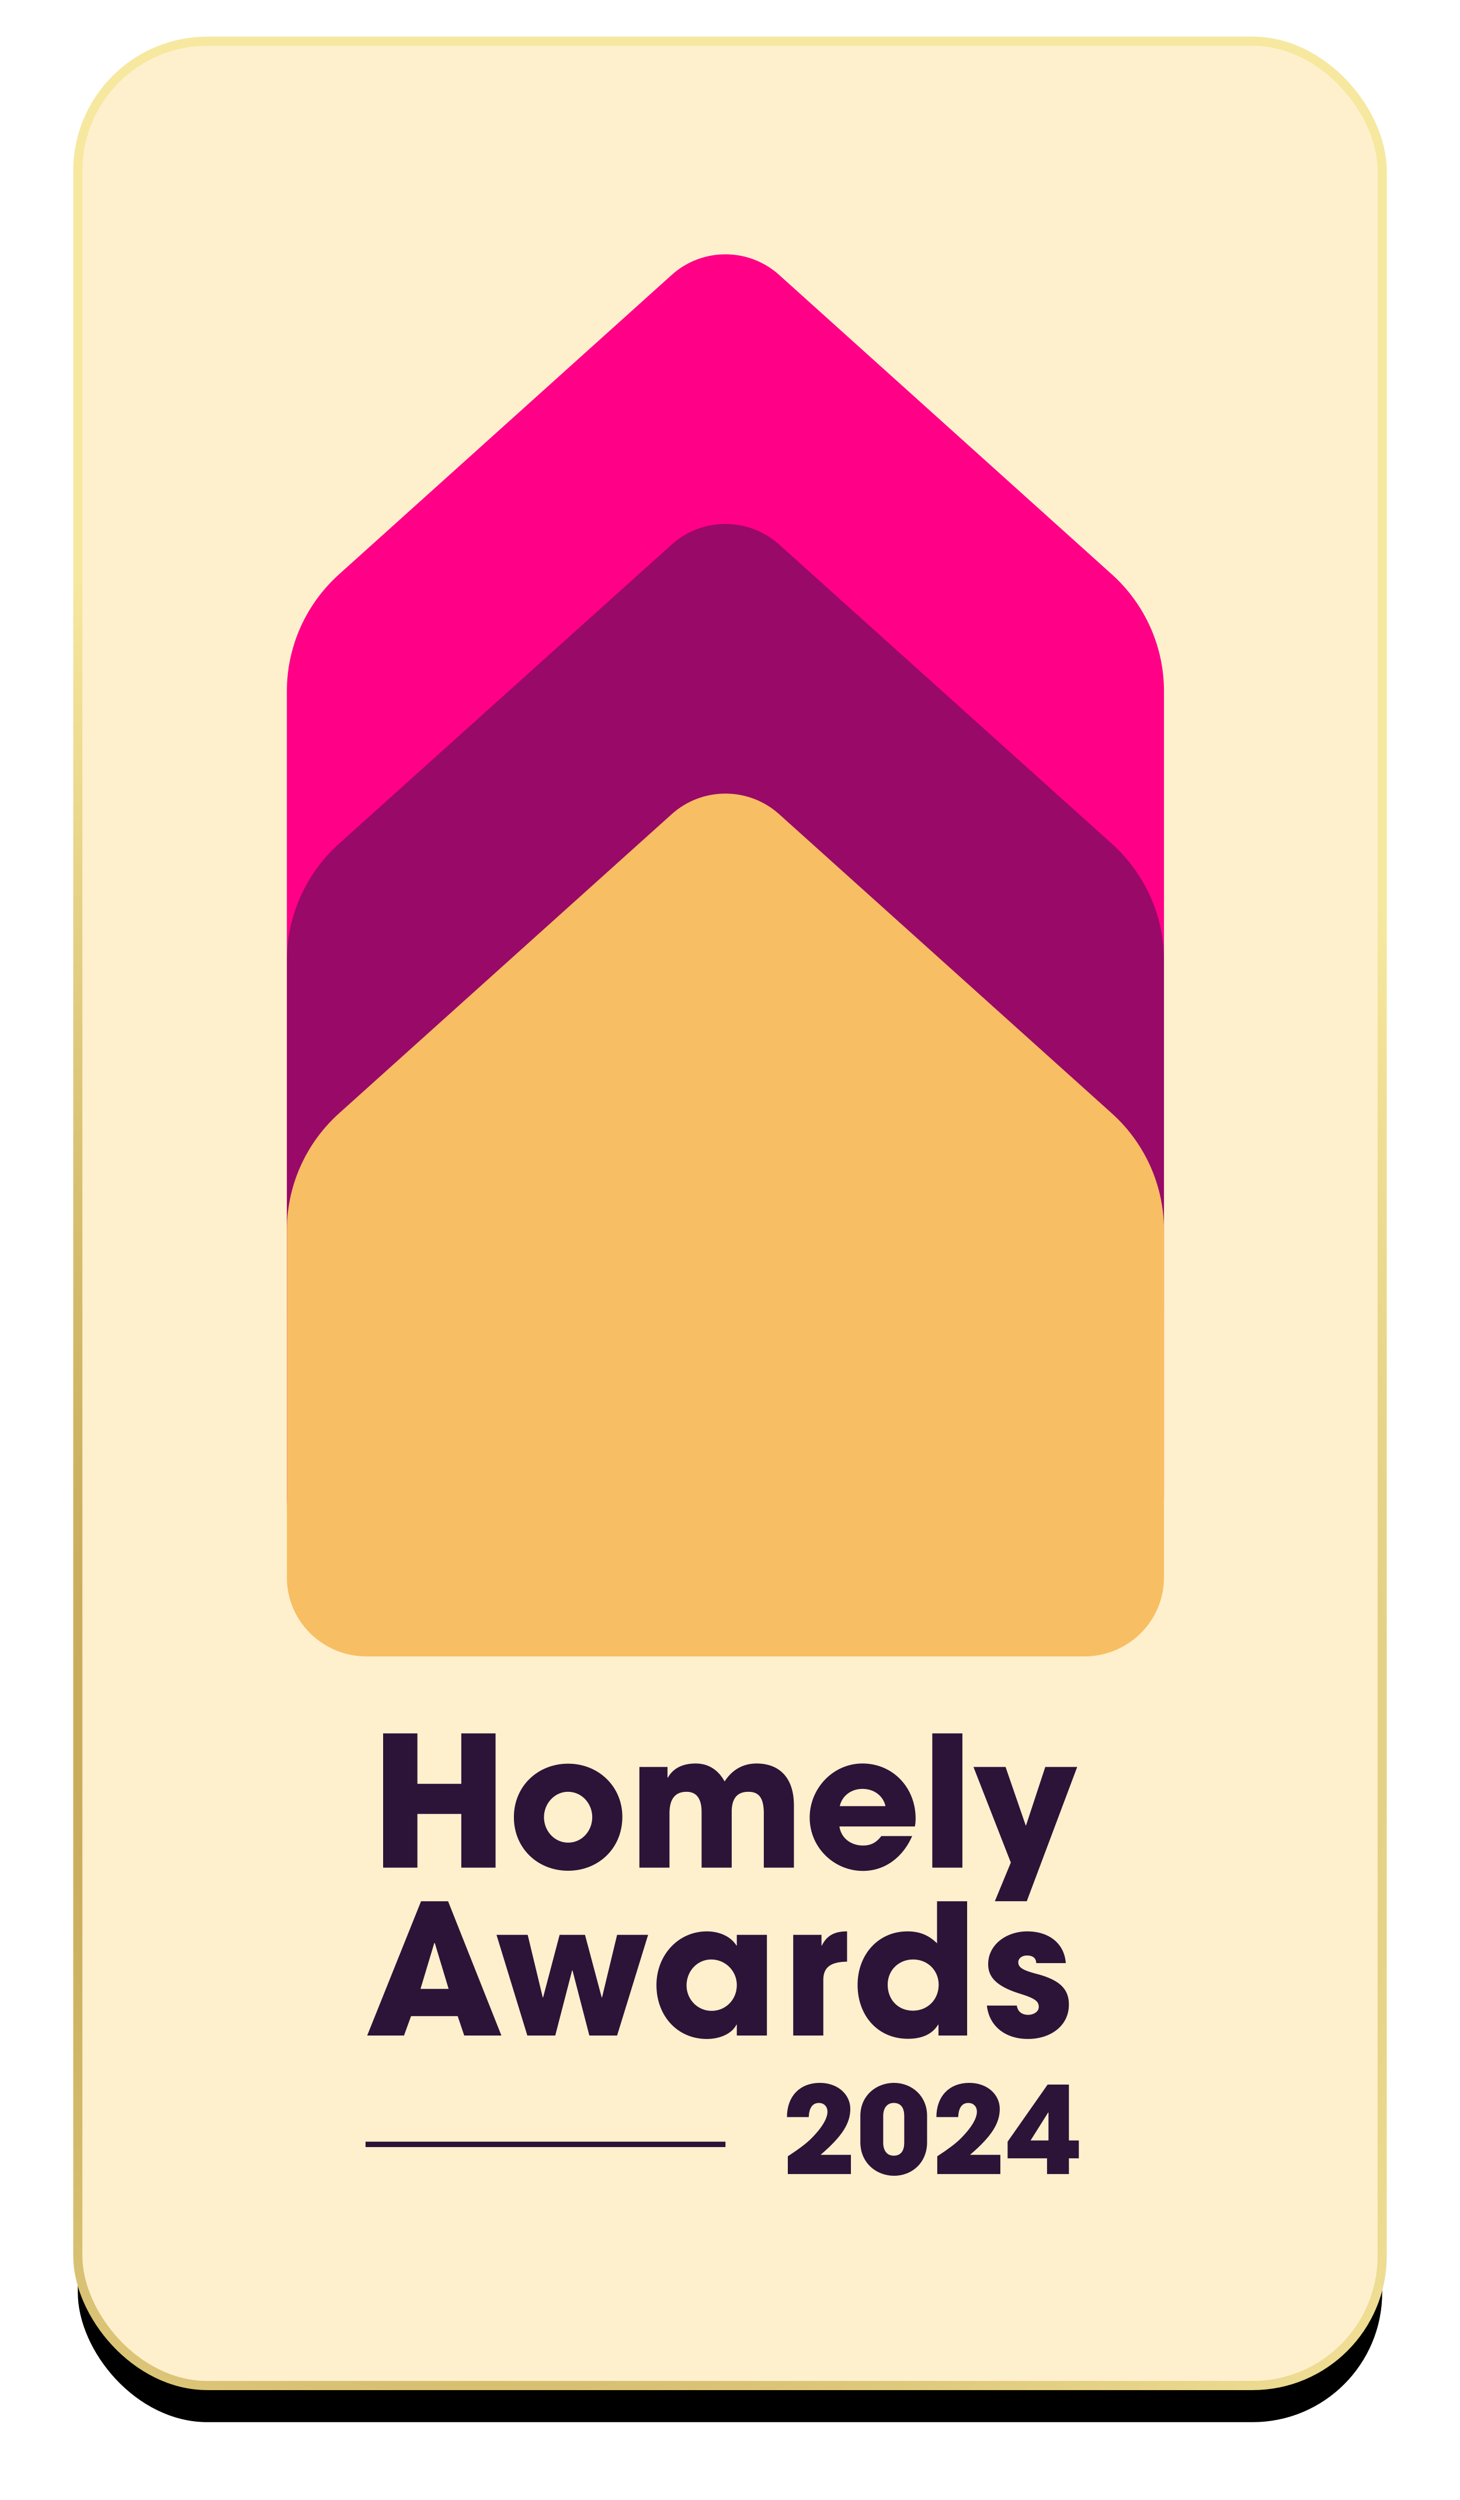 <svg xmlns="http://www.w3.org/2000/svg" xmlns:xlink="http://www.w3.org/1999/xlink" width="319" height="546"><defs><radialGradient id="c" cx="31.177%" cy="71.968%" r="94.067%" fx="31.177%" fy="71.968%" gradientTransform="scale(1 .557) rotate(-57.799 .831 1.006)"><stop offset="0%" stop-color="#B38F3A"/><stop offset="100%" stop-color="#F6E89F"/></radialGradient><filter id="a" width="120.4%" height="111.3%" x="-10.2%" y="-4.1%" filterUnits="objectBoundingBox"><feMorphology in="SourceAlpha" operator="dilate" radius="1" result="shadowSpreadOuter1"/><feOffset dy="8" in="shadowSpreadOuter1" result="shadowOffsetOuter1"/><feGaussianBlur in="shadowOffsetOuter1" result="shadowBlurOuter1" stdDeviation="8"/><feComposite in="shadowBlurOuter1" in2="SourceAlpha" operator="out" result="shadowBlurOuter1"/><feColorMatrix in="shadowBlurOuter1" values="0 0 0 0 0 0 0 0 0 0 0 0 0 0 0 0 0 0 0.1 0"/></filter><rect id="b" width="285" height="512" x="0" y="0" rx="28.305"/></defs><g fill="none" fill-rule="evenodd"><g transform="translate(17 9)"><use xlink:href="#b" fill="#000" filter="url(#a)"/><use xlink:href="#b" fill="#FFF0CD" stroke="url(#c)" stroke-width="2"/></g><path fill="#FF0086" fill-rule="nonzero" d="M62.681 150.939c0-9.715 4.141-18.979 11.405-25.513l72.695-65.397c6.645-5.978 16.793-5.978 23.438 0l72.695 65.397c7.264 6.534 11.405 15.798 11.405 25.513v175.92c0 9.521-7.8 17.24-17.422 17.24H80.103c-9.622 0-17.422-7.719-17.422-17.24V150.94Z"/><path fill="#00173B" fill-opacity=".402" fill-rule="nonzero" d="M62.681 209.75c0-9.707 4.141-18.963 11.405-25.493l72.695-65.343c6.645-5.973 16.793-5.973 23.438 0l72.695 65.343c7.264 6.53 11.405 15.786 11.405 25.492v75.902c0 9.514-7.8 17.226-17.422 17.226H80.103c-9.622 0-17.422-7.712-17.422-17.226V209.75Z"/><path fill="#F8BE63" fill-rule="nonzero" d="M62.681 268.638c0-9.707 4.141-18.963 11.405-25.492l72.695-65.344c6.645-5.973 16.793-5.973 23.438 0l72.695 65.344c7.264 6.529 11.405 15.785 11.405 25.492v75.902c0 9.513-7.8 17.226-17.422 17.226H80.103c-9.622 0-17.422-7.713-17.422-17.226v-75.902Z"/><g fill="#2C1338" fill-rule="nonzero"><path d="M185.92 474.818v-4.2h-6.63c4.78-4.095 6.498-6.922 6.498-10.04 0-3.09-2.668-5.679-6.657-5.679-4.36 0-7.186 2.906-7.186 7.476h4.755c.106-2.113.872-3.09 2.246-3.09 1.083 0 1.85.766 1.85 1.902 0 1.505-1.216 3.513-3.435 5.759-1.083 1.11-2.827 2.43-5.23 3.989v3.883h13.79ZM202.563 462.085c0-4.333-3.328-7.186-7.265-7.186-3.645 0-7.317 2.589-7.317 7.239v5.732c0 4.491 3.46 7.318 7.37 7.318 3.884 0 7.212-2.8 7.212-7.318v-5.785Zm-4.993 5.89c0 1.718-.713 2.828-2.298 2.828-1.48 0-2.298-1.136-2.298-2.827v-5.865c0-1.664.819-2.827 2.298-2.827 1.585 0 2.298 1.11 2.298 2.827v5.865ZM218.572 474.818v-4.2h-6.63c4.781-4.095 6.498-6.922 6.498-10.04 0-3.09-2.668-5.679-6.657-5.679-4.359 0-7.186 2.906-7.186 7.476h4.756c.105-2.113.871-3.09 2.245-3.09 1.083 0 1.85.766 1.85 1.902 0 1.505-1.216 3.513-3.435 5.759-1.083 1.11-2.827 2.43-5.23 3.989v3.883h13.79ZM233.551 474.818v-3.434h2.166v-3.91h-2.166v-12.205h-4.65l-8.744 12.47v3.645h8.613v3.434h4.781Zm-4.464-7.344h-3.91l3.857-6.129h.053v6.129Z"/></g><path stroke="#2C1338" stroke-linecap="square" stroke-width="1.179" d="M80.457 468.33h77.465"/><g fill="#2C1338" fill-rule="nonzero"><path d="M108.278 407.895v-29.324h-7.489v11.016h-9.59v-11.016H83.71v29.324h7.489v-11.73h9.59v11.73zM135.977 396.8c0-6.658-5.23-11.611-11.848-11.611-6.578 0-11.848 4.874-11.848 11.69 0 6.736 5.151 11.69 11.848 11.69 6.618 0 11.848-4.874 11.848-11.77Zm-11.848 5.627c-2.972 0-5.27-2.537-5.27-5.548 0-3.012 2.338-5.548 5.23-5.548 3.091 0 5.31 2.615 5.31 5.548 0 2.932-2.18 5.548-5.27 5.548ZM173.464 407.895v-13.592c0-6.142-3.25-9.154-8.163-9.154-3.012 0-5.39 1.427-6.974 3.923-1.387-2.496-3.487-3.923-6.34-3.923-2.814 0-4.914 1.03-6.063 3.091h-.08v-2.338h-6.142v21.993h6.578v-11.848c0-3.052 1.15-4.716 3.725-4.716 2.259 0 3.29 1.585 3.29 4.438v12.126h6.577V395.73c0-2.893 1.15-4.399 3.646-4.399 2.258 0 3.368 1.268 3.368 4.716v11.848h6.578ZM199.895 398.9c.119-.595.158-1.11.158-1.744 0-6.816-5.032-12.007-11.61-12.007-6.46 0-11.531 5.469-11.531 11.81 0 6.537 5.31 11.65 11.65 11.65 4.636 0 8.638-2.814 10.738-7.609h-6.736c-1.07 1.387-2.22 2.06-4.002 2.06-2.695 0-4.795-1.664-5.152-4.16h16.485Zm-16.405-4.438c.515-2.338 2.575-3.765 4.953-3.765 2.536 0 4.517 1.506 5.032 3.765h-9.985ZM210.277 407.895v-29.324h-6.578v29.324zM224.344 415.226l11.017-29.324h-6.975l-4.2 12.76h-.079l-4.399-12.76h-7.014l8.163 20.883-3.487 8.441zM109.552 444.559l-11.65-29.324h-5.905L80.228 444.56h8.044l1.546-4.24h10.184l1.426 4.24h8.124ZM98.02 434.375h-6.142l3.012-10.026.119.04 3.011 9.986ZM134.833 444.56l6.776-21.994h-6.776l-3.289 13.671h-.079l-3.646-13.67h-5.547l-3.606 13.67h-.08l-3.289-13.67h-6.815l6.736 21.992h6.103l3.685-14.226h.079l3.685 14.226zM167.565 444.559v-21.993h-6.578v2.338h-.08c-1.268-2.02-3.764-3.09-6.459-3.09-6.3 0-11.016 5.23-11.016 11.729 0 6.657 4.518 11.769 11.016 11.769 2.893 0 5.509-1.19 6.46-3.13h.079v2.377h6.578Zm-12.086-5.39c-3.052 0-5.469-2.496-5.469-5.547 0-3.17 2.378-5.667 5.39-5.667a5.58 5.58 0 0 1 5.587 5.588c0 3.17-2.417 5.627-5.508 5.627ZM179.889 444.559v-12.126c0-2.496 1.268-3.963 5.19-4.002v-6.618c-2.535 0-4.358.753-5.507 3.091h-.08v-2.338h-6.181v21.993h6.578ZM211.312 444.559v-29.324h-6.578v9.194c-1.862-1.863-3.923-2.616-6.459-2.616-6.42 0-10.897 5.112-10.897 11.69 0 6.657 4.359 11.77 11.016 11.77 3.13 0 5.35-1.07 6.578-3.092h.08v2.378h6.26Zm-11.848-5.429c-3.17 0-5.508-2.338-5.508-5.667 0-3.21 2.457-5.508 5.548-5.508 3.25 0 5.587 2.457 5.587 5.508 0 3.25-2.417 5.667-5.627 5.667ZM232.87 428.748c-.318-4.32-3.686-6.935-8.441-6.935-4.438 0-8.52 2.814-8.52 7.173 0 2.575 1.466 4.755 7.014 6.459 3.289 1.03 4.042 1.664 4.042 2.892 0 1.03-1.15 1.704-2.298 1.704-1.308 0-2.299-.634-2.497-2.02h-6.538c.475 4.477 4.002 7.29 8.955 7.29 4.993 0 8.956-2.892 8.956-7.489 0-3.21-1.704-5.31-6.935-6.697-3.051-.792-4.12-1.387-4.12-2.575 0-.832.792-1.466 1.901-1.466 1.07 0 1.982.396 2.021 1.664h6.46Z"/></g></g></svg>